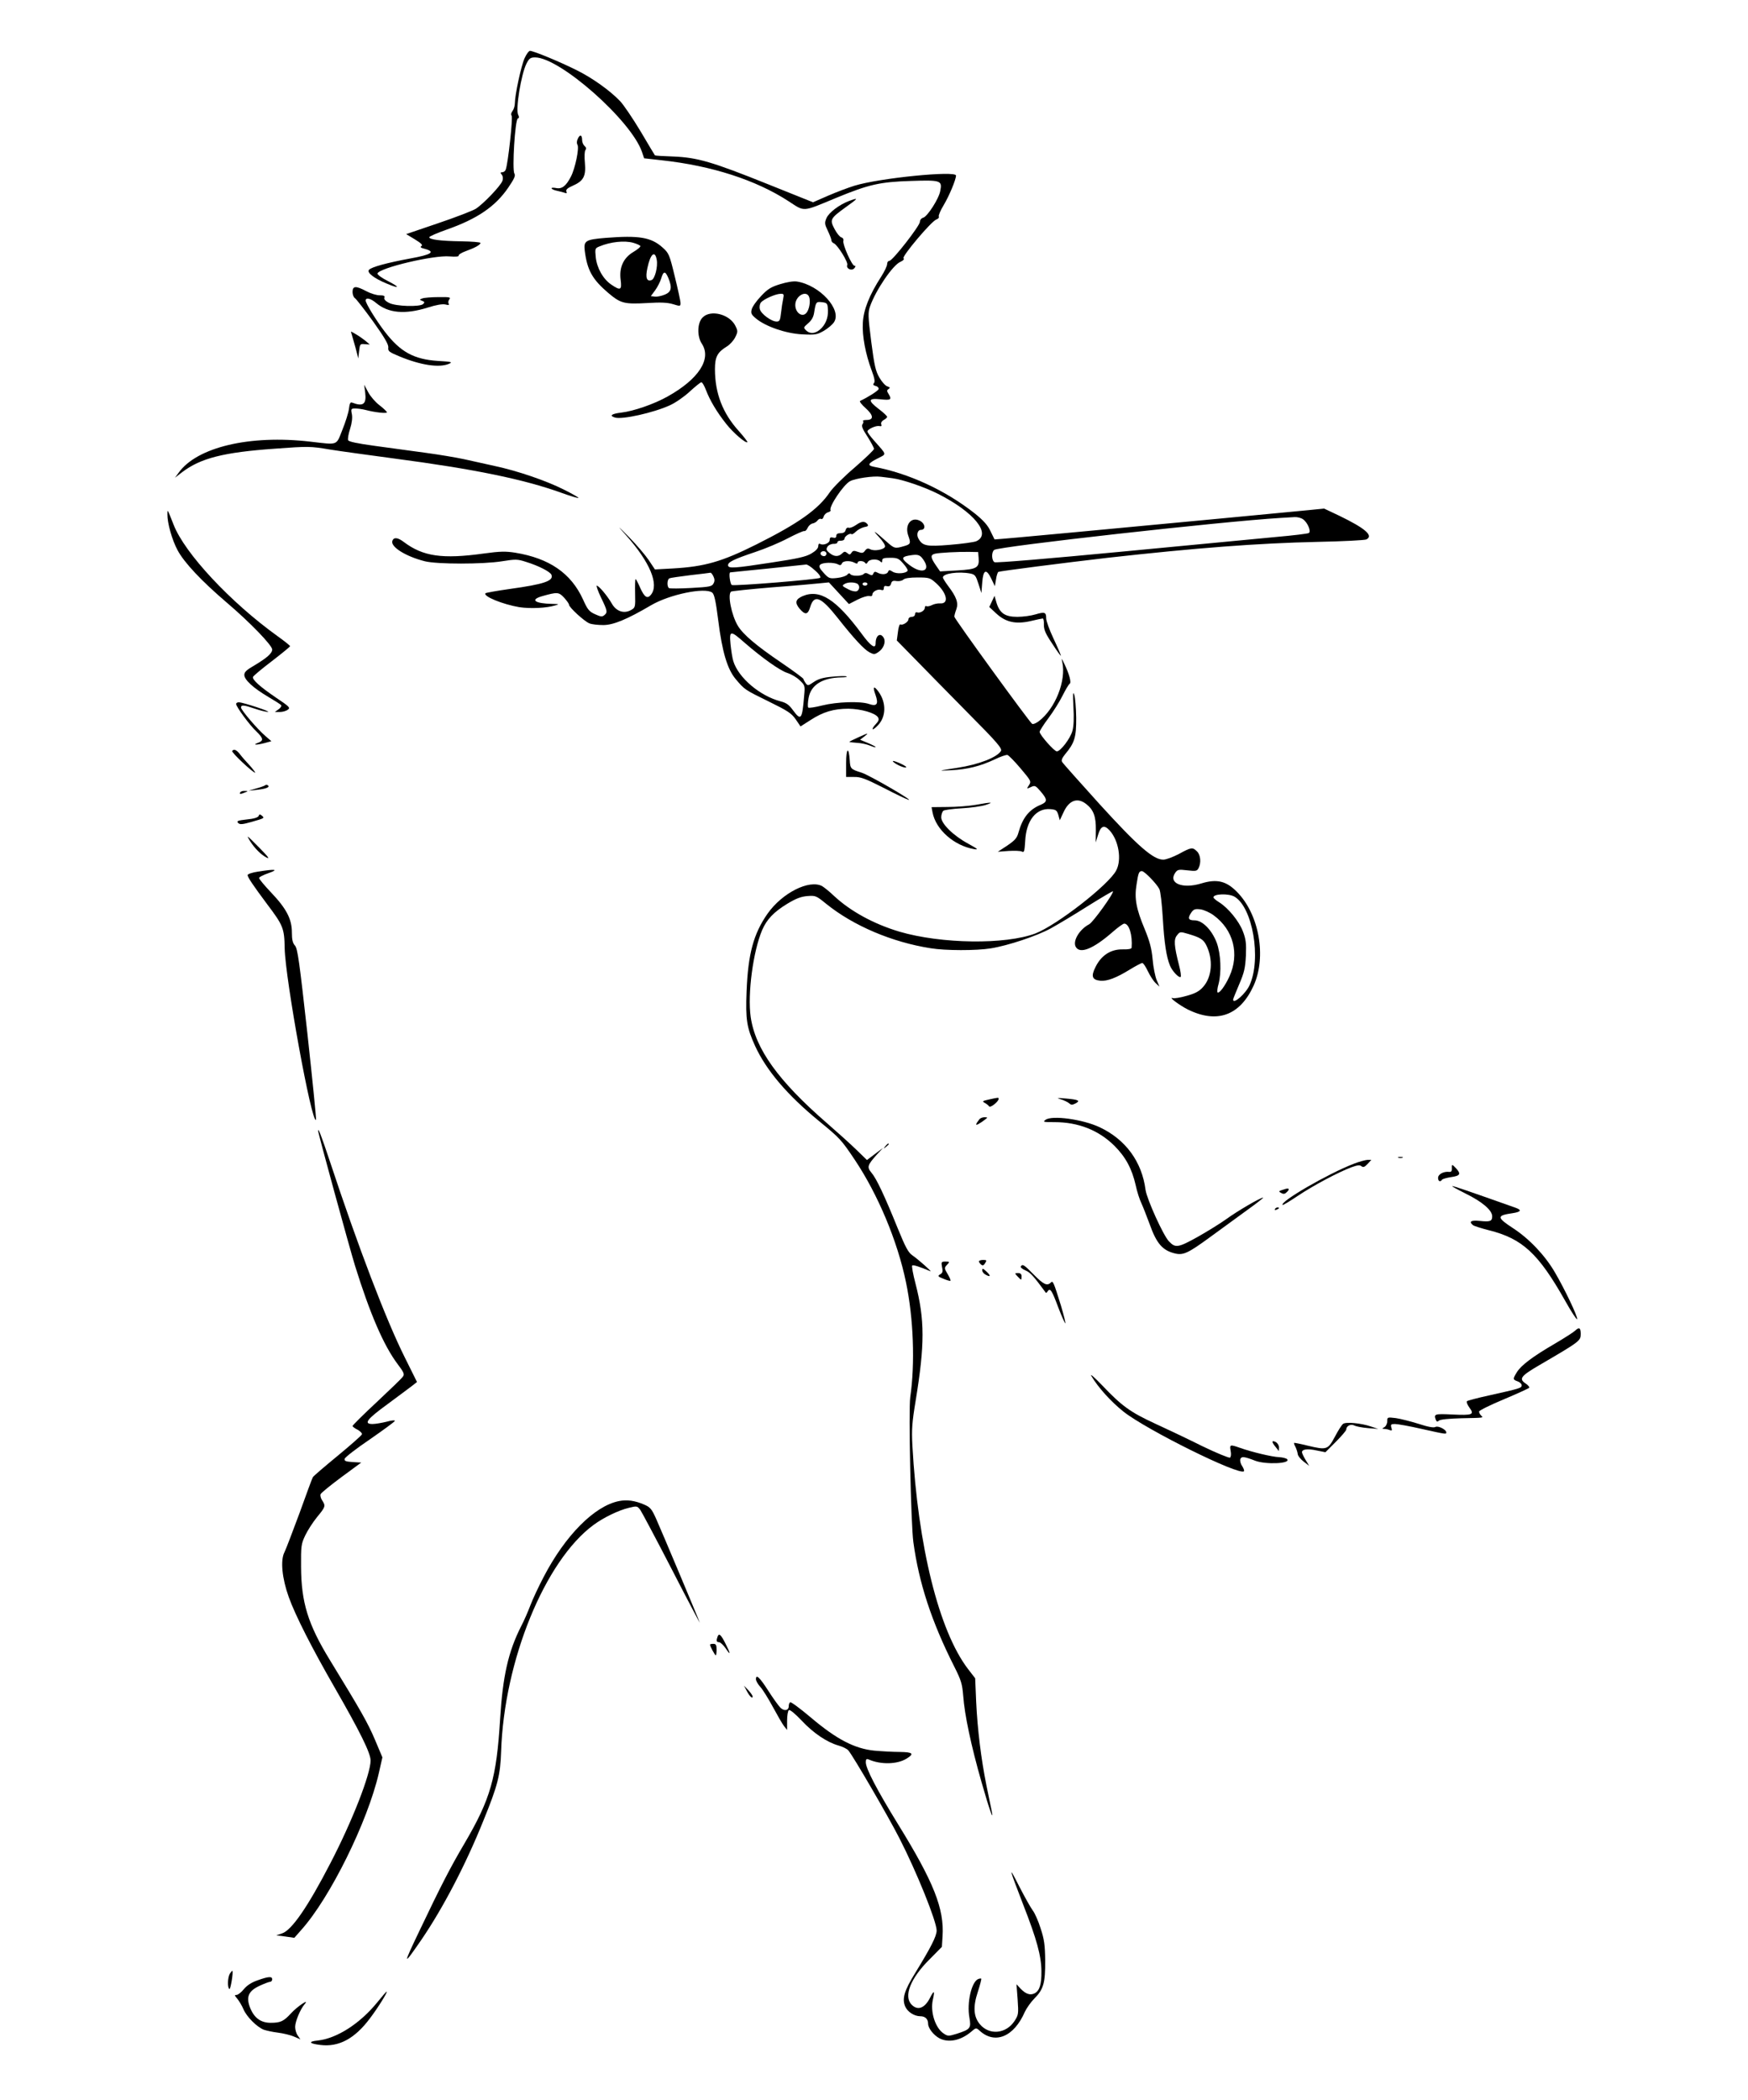 <?xml version="1.0" standalone="no"?>
<!DOCTYPE svg PUBLIC "-//W3C//DTD SVG 20010904//EN"
 "http://www.w3.org/TR/2001/REC-SVG-20010904/DTD/svg10.dtd">
<svg version="1.0" xmlns="http://www.w3.org/2000/svg"
 width="1066pt" height="1280pt" viewBox="0 0 1066 1280"
 preserveAspectRatio="xMidYMid meet">
<g transform="translate(0,1280) scale(0.1,-0.1)"
fill="#000000" stroke="none">
<path d="M3199 12445 c-21 -47 -59 -224 -59 -273 0 -16 -6 -37 -14 -48 -9 -11
-11 -23 -6 -29 9 -11 -22 -294 -36 -329 -3 -9 -13 -16 -21 -16 -12 0 -13 -3
-3 -15 7 -8 9 -23 4 -37 -9 -29 -117 -142 -163 -171 -20 -12 -123 -52 -230
-88 l-194 -66 53 -32 c39 -24 50 -35 40 -41 -10 -6 -4 -11 21 -17 66 -18 41
-35 -86 -58 -146 -27 -241 -53 -255 -70 -14 -17 32 -52 107 -83 80 -34 86 -25
10 14 -38 19 -67 40 -65 47 11 34 343 113 440 104 37 -3 57 -1 55 5 -1 6 18
18 43 27 56 20 90 39 90 50 0 5 -53 9 -117 10 -128 2 -196 11 -195 25 0 5 48
26 105 46 188 66 298 141 377 257 36 53 45 72 37 85 -15 23 4 330 21 336 8 2
9 9 2 22 -17 32 18 248 51 313 16 31 24 37 52 37 151 0 586 -384 652 -576 l13
-39 107 -12 c306 -33 576 -121 773 -249 102 -66 80 -68 292 20 199 82 266 97
455 103 183 6 192 3 179 -61 -8 -47 -79 -157 -104 -163 -11 -3 -20 -14 -20
-25 0 -24 -167 -238 -186 -238 -8 0 -14 -9 -14 -20 0 -11 -16 -45 -36 -76 -73
-113 -108 -203 -112 -281 -5 -80 16 -190 54 -292 17 -45 21 -67 14 -76 -8 -9
-5 -14 11 -18 12 -3 19 -12 17 -19 -4 -11 -64 -49 -113 -72 -5 -3 10 -23 34
-44 49 -44 51 -72 5 -72 -15 0 -24 -3 -21 -7 4 -3 2 -12 -3 -19 -8 -9 0 -30
30 -75 22 -35 40 -69 40 -75 0 -7 -53 -57 -117 -113 -65 -55 -134 -124 -153
-152 -70 -104 -192 -190 -448 -318 -210 -105 -315 -135 -508 -146 l-110 -6
-38 57 c-21 31 -74 93 -118 138 -77 78 -78 78 -19 12 145 -163 202 -300 150
-362 -21 -26 -39 -14 -64 41 -13 30 -26 55 -29 55 -3 0 -4 -39 -3 -87 2 -84 1
-87 -24 -101 -43 -25 -91 -9 -118 39 -27 47 -79 109 -92 109 -4 0 7 -32 26
-72 40 -82 41 -91 20 -108 -13 -11 -23 -9 -56 6 -36 16 -46 28 -74 91 -73 159
-205 250 -413 284 -57 9 -91 9 -192 -5 -252 -35 -370 -18 -487 70 -37 28 -61
31 -70 8 -14 -36 79 -95 197 -125 74 -19 357 -19 473 0 81 13 93 13 145 -4 75
-23 148 -60 155 -79 14 -37 -45 -57 -254 -86 -78 -11 -145 -23 -148 -26 -18
-18 105 -68 206 -85 67 -10 165 -6 220 11 25 7 23 8 -18 9 -108 2 -139 25 -63
47 93 26 101 26 134 -9 16 -18 30 -37 30 -43 0 -16 95 -103 125 -114 15 -6 52
-10 84 -10 61 0 144 34 292 121 113 66 327 110 372 77 13 -10 22 -51 37 -169
24 -193 56 -299 107 -359 54 -64 54 -64 201 -136 114 -56 138 -71 164 -108
l30 -44 61 39 c77 50 142 69 231 69 78 -1 163 -26 180 -52 8 -13 5 -23 -14
-43 -13 -13 -21 -27 -18 -30 2 -3 17 8 32 24 50 52 52 137 4 204 -29 40 -38
33 -19 -18 20 -57 9 -73 -40 -56 -52 18 -196 13 -284 -9 -44 -11 -82 -17 -86
-13 -4 5 -3 31 2 58 14 80 84 124 201 126 24 0 37 3 30 6 -8 3 -47 2 -88 -2
-54 -5 -83 -13 -111 -32 -35 -24 -37 -24 -50 -7 -7 10 -13 21 -13 25 0 4 -62
50 -137 101 -149 101 -231 170 -263 223 -39 64 -65 194 -41 209 5 3 118 15
252 26 134 10 266 22 294 25 l50 5 61 -66 61 -66 53 27 c29 15 61 24 71 22 12
-3 19 0 19 9 0 18 34 36 54 28 11 -4 16 0 16 11 0 12 6 16 19 12 13 -3 21 1
25 15 4 16 11 20 34 16 16 -2 34 2 41 9 8 8 38 13 86 13 72 0 77 -2 114 -35
67 -61 80 -127 24 -123 -16 1 -38 -4 -51 -11 -12 -6 -27 -9 -32 -6 -6 3 -10
-1 -10 -9 0 -18 -29 -35 -47 -29 -7 3 -13 -2 -13 -11 0 -9 -8 -16 -20 -16 -11
0 -20 -7 -20 -15 0 -16 -36 -39 -49 -31 -5 3 -12 -18 -15 -46 l-7 -52 108
-110 c59 -61 205 -209 323 -329 184 -185 213 -220 204 -235 -25 -39 -134 -82
-264 -102 -124 -19 -125 -19 -40 -15 100 5 179 25 266 66 35 17 70 29 78 27 7
-2 43 -38 80 -82 64 -76 66 -79 51 -102 -15 -23 -15 -24 11 -12 25 12 29 10
60 -26 42 -49 43 -63 2 -81 -72 -29 -112 -80 -137 -170 -9 -33 -21 -47 -68
-79 l-58 -38 66 5 c36 2 73 1 81 -4 14 -7 16 2 20 64 6 125 66 201 152 195 36
-3 41 -7 50 -35 l9 -33 23 49 c33 73 85 92 138 50 45 -35 60 -76 59 -159 l-1
-75 15 48 c16 53 37 61 70 25 55 -61 75 -178 40 -244 -45 -87 -363 -334 -493
-384 -183 -69 -573 -64 -829 11 -157 47 -298 124 -399 218 -28 27 -61 53 -73
60 -79 41 -243 -42 -332 -168 -86 -123 -119 -246 -128 -472 -7 -176 1 -223 52
-335 68 -148 196 -299 389 -457 128 -105 135 -112 219 -237 141 -211 260 -494
312 -746 46 -220 56 -496 26 -701 -11 -76 4 -775 19 -883 34 -250 111 -485
250 -760 42 -83 48 -105 54 -177 8 -114 48 -304 112 -527 49 -172 77 -249 61
-171 -4 17 -17 84 -31 150 -33 164 -55 343 -63 512 l-6 143 -44 57 c-177 232
-305 747 -339 1363 -5 97 -2 139 20 272 56 342 56 494 -1 714 -15 57 -24 107
-20 110 5 6 47 -8 111 -35 14 -6 -76 74 -110 97 -25 17 -42 49 -89 164 -81
200 -130 304 -160 339 -29 35 -26 46 33 112 l37 40 -49 -37 -49 -37 -66 64
c-36 35 -116 107 -176 159 -299 259 -439 455 -467 649 -20 141 15 401 70 530
28 65 71 110 153 160 53 32 84 44 123 47 49 4 54 2 114 -47 166 -134 401 -234
637 -271 89 -15 280 -15 366 -1 107 17 283 76 367 122 42 23 144 84 226 136
82 51 151 92 153 90 8 -9 -121 -189 -145 -201 -59 -31 -101 -101 -82 -137 25
-46 106 -14 224 89 33 29 65 52 72 52 30 0 51 -70 45 -147 -1 -7 -20 -11 -56
-10 -71 1 -129 -36 -164 -107 -29 -57 -21 -79 29 -84 42 -4 97 17 180 68 36
22 70 40 76 40 6 0 21 -22 34 -50 13 -27 34 -60 47 -72 l24 -22 -17 39 c-9 22
-21 79 -25 128 -6 66 -18 110 -48 183 -52 124 -64 188 -50 272 11 73 15 82 33
82 15 0 89 -76 106 -109 7 -13 16 -92 21 -175 9 -155 22 -238 44 -292 14 -34
54 -76 65 -69 4 3 0 35 -10 72 -30 118 -33 157 -12 182 17 22 19 23 69 8 71
-21 91 -33 108 -66 45 -88 37 -197 -19 -258 -23 -26 -48 -39 -99 -53 -37 -11
-76 -17 -85 -14 -31 10 41 -44 93 -70 178 -87 317 -36 400 146 80 176 34 435
-102 572 -65 66 -122 80 -217 51 -115 -35 -203 1 -159 65 14 20 21 21 73 15
52 -6 60 -5 69 13 17 32 13 80 -9 102 -27 27 -35 26 -110 -15 -36 -19 -79 -35
-96 -35 -61 0 -155 82 -389 339 -121 134 -224 249 -228 257 -6 10 1 25 18 46
58 69 69 104 68 223 -1 61 -6 124 -12 140 -8 23 -9 6 -5 -73 4 -69 2 -118 -6
-147 -13 -47 -73 -125 -95 -125 -16 0 -105 101 -105 119 0 6 24 44 54 84 30
40 68 101 86 137 18 36 37 68 43 72 12 7 -2 59 -33 123 -16 34 -18 36 -12 10
25 -114 -42 -284 -143 -361 -17 -13 -35 -20 -41 -16 -18 13 -474 640 -474 653
0 7 5 27 12 45 14 39 1 75 -49 141 -18 24 -33 48 -33 53 0 25 96 38 168 24 28
-6 33 -13 49 -63 l18 -56 5 65 c6 79 25 86 56 21 l21 -44 7 41 c3 23 10 43 14
46 9 5 400 55 667 86 537 60 915 89 1280 97 154 3 288 10 298 15 44 23 -6 67
-165 144 l-93 44 -100 -10 c-55 -5 -291 -28 -525 -50 -234 -22 -641 -60 -904
-85 -263 -25 -480 -44 -481 -43 -1 2 -12 25 -25 51 -16 35 -43 65 -95 107
-179 141 -402 245 -617 285 -41 8 -34 21 23 50 58 30 60 18 -23 112 -21 24
-38 47 -38 53 0 14 52 37 72 33 13 -3 16 0 12 11 -3 9 3 19 15 26 12 6 21 15
21 19 0 5 -22 26 -50 47 -69 53 -67 68 10 60 64 -7 70 -2 48 34 -11 17 -10 22
1 29 11 7 9 10 -8 16 -11 3 -33 27 -48 53 -23 39 -31 73 -50 220 -20 157 -20
177 -7 215 35 99 139 252 185 271 18 8 25 16 19 22 -11 11 169 225 200 236 12
4 18 12 15 18 -3 6 10 37 30 70 33 55 75 155 75 180 0 31 -466 -15 -619 -62
-36 -11 -108 -38 -159 -60 l-94 -41 -277 111 c-339 136 -428 162 -575 168 -60
2 -110 5 -112 7 -1 1 -41 67 -88 147 -48 80 -104 162 -124 183 -63 66 -173
144 -267 190 -102 51 -262 117 -283 117 -7 0 -22 -20 -33 -45z m2243 -2560
c63 -8 197 -54 278 -95 220 -111 329 -245 234 -289 -14 -6 -87 -16 -161 -22
-144 -12 -168 -7 -193 40 -12 23 -3 51 15 51 34 0 27 41 -8 57 -52 24 -91 -28
-68 -92 17 -47 14 -53 -26 -64 -55 -16 -59 -15 -106 27 -74 66 -93 78 -48 30
26 -28 41 -52 38 -61 -7 -18 -66 -28 -90 -15 -14 7 -22 5 -32 -9 -11 -15 -18
-16 -43 -7 -24 9 -31 8 -39 -5 -9 -13 -13 -14 -26 -2 -14 11 -19 10 -32 -3
-22 -21 -48 -20 -76 3 -20 16 -22 23 -13 38 6 10 23 18 37 18 14 -1 25 4 24
10 -1 5 8 10 21 9 12 0 22 5 22 12 0 15 34 37 43 28 3 -3 15 4 26 15 12 12 35
24 51 28 24 4 28 8 19 19 -16 19 -36 17 -70 -7 -16 -11 -36 -19 -43 -16 -8 3
-16 -2 -19 -14 -3 -13 -14 -19 -31 -19 -17 0 -26 -5 -26 -16 0 -11 -6 -15 -20
-11 -15 4 -20 0 -20 -14 0 -20 -40 -36 -59 -24 -7 3 -11 -2 -11 -14 0 -13 -15
-29 -42 -45 -34 -20 -84 -31 -243 -55 -228 -35 -265 -38 -265 -16 0 19 34 36
165 80 61 20 151 58 200 84 50 26 95 46 100 44 6 -2 15 7 20 19 6 13 19 25 30
27 11 2 25 10 31 19 6 8 16 12 21 9 6 -4 13 3 16 14 3 11 15 23 26 26 11 3 19
9 16 13 -12 20 79 156 119 177 32 17 141 33 186 27 14 -1 46 -6 72 -9z m2504
-250 c28 -19 51 -74 36 -84 -6 -4 -96 -15 -199 -24 -103 -10 -529 -50 -946
-90 -439 -42 -763 -69 -772 -64 -18 10 -20 61 -2 75 27 21 1392 174 1747 195
30 2 69 4 85 5 17 1 40 -5 51 -13z m-2906 -210 c0 -8 -6 -15 -14 -15 -17 0
-28 14 -19 24 12 12 33 6 33 -9z m928 -25 c5 -61 -10 -70 -129 -77 l-106 -6
-27 39 c-32 47 -33 62 -3 69 28 6 134 12 207 11 l55 -1 3 -35z m-338 -10 c50
-70 -7 -93 -84 -34 -49 37 -50 49 -6 57 56 10 69 7 90 -23z m-121 -26 c17 -19
29 -39 26 -43 -10 -17 -68 -21 -91 -6 -19 12 -23 12 -28 0 -6 -17 -39 -20 -66
-5 -13 7 -19 6 -24 -6 -5 -12 -10 -13 -27 -4 -15 9 -24 9 -32 1 -14 -14 -74
-14 -82 0 -5 7 -11 5 -18 -4 -7 -8 -34 -17 -62 -20 -46 -5 -51 -3 -82 31 -25
27 -30 39 -22 49 13 15 82 17 109 3 13 -7 19 -6 24 5 6 17 48 20 77 5 13 -7
19 -7 19 0 0 14 37 13 46 -1 5 -8 10 -6 16 5 11 19 59 21 76 4 9 -9 12 -8 12
5 0 14 10 17 49 17 44 0 52 -4 80 -36z m-539 -41 c25 -21 37 -40 32 -45 -10
-10 -519 -51 -539 -44 -10 4 -20 74 -10 77 1 0 103 11 227 23 124 13 231 24
237 25 7 0 31 -15 53 -36z m-619 -37 c8 -17 8 -29 0 -43 -9 -18 -25 -21 -136
-27 -69 -4 -130 -4 -135 -1 -14 9 -12 55 3 60 6 3 64 11 127 19 63 7 118 14
123 15 4 0 12 -10 18 -23z m873 -42 c21 -8 21 -40 0 -48 -8 -3 -30 1 -47 10
-43 22 -44 24 -27 34 17 11 51 13 74 4z m66 -4 c0 -5 -7 -10 -15 -10 -8 0 -15
5 -15 10 0 6 7 10 15 10 8 0 15 -4 15 -10z m-750 -357 c106 -92 218 -172 262
-185 22 -7 56 -26 74 -44 33 -31 34 -33 28 -95 -12 -146 -19 -155 -69 -87 -23
32 -40 44 -75 53 -126 33 -257 144 -288 245 -6 19 -13 65 -17 103 -8 85 -1 86
85 10z m2989 -1549 c110 -65 164 -377 92 -538 -23 -52 -101 -121 -101 -89 0 4
17 46 37 93 31 72 37 99 41 175 3 74 0 100 -18 147 -23 62 -90 144 -145 178
-19 12 -35 25 -35 30 0 22 93 25 129 4z m-128 -113 c122 -89 159 -237 96 -374
-27 -59 -62 -105 -72 -96 -3 4 -1 27 6 50 19 71 14 185 -11 253 -30 78 -87
136 -135 136 -39 0 -44 13 -19 49 14 19 23 22 55 18 21 -3 57 -19 80 -36z"/>
<path d="M3524 11955 c-7 -14 -8 -29 -2 -38 11 -21 -14 -142 -40 -193 -30 -58
-55 -78 -92 -70 -17 3 -29 2 -26 -3 3 -5 18 -11 33 -14 16 -3 36 -9 46 -12 13
-5 16 -3 11 8 -4 11 7 21 39 35 66 29 81 58 74 139 -4 39 -2 71 3 78 7 9 5 16
-5 25 -8 7 -15 23 -15 36 0 32 -13 37 -26 9z"/>
<path d="M5178 11575 c-59 -22 -124 -71 -138 -105 -12 -28 -11 -37 8 -76 12
-25 22 -51 22 -58 0 -8 7 -16 15 -19 22 -9 88 -114 82 -132 -9 -22 27 -39 43
-20 9 11 9 15 1 15 -16 0 -73 130 -68 151 3 10 -2 19 -12 22 -9 2 -28 25 -41
50 -31 58 -28 65 69 135 77 55 79 59 19 37z"/>
<path d="M3694 11350 c-124 -10 -135 -18 -128 -78 15 -119 46 -175 145 -259
75 -63 96 -68 240 -60 78 5 120 3 153 -7 45 -14 46 -13 46 7 0 12 -16 85 -35
162 -32 133 -36 142 -74 176 -70 63 -144 75 -347 59z m168 -30 c21 -6 40 -15
43 -19 3 -5 -16 -21 -41 -36 -62 -36 -89 -95 -79 -171 8 -63 -1 -67 -57 -29
-50 34 -88 101 -95 168 -5 52 -4 54 23 65 67 28 152 37 206 22z m143 -103 c8
-42 -11 -116 -31 -124 -30 -11 -39 13 -26 73 18 86 46 111 57 51z m71 -112
c24 -59 19 -84 -22 -101 -20 -8 -47 -14 -61 -12 l-24 3 26 35 c14 19 31 52 37
72 14 47 25 48 44 3z"/>
<path d="M4758 11068 c-56 -17 -77 -30 -117 -73 -28 -29 -53 -65 -57 -81 -6
-24 -2 -32 27 -56 58 -48 181 -91 281 -96 81 -4 91 -2 133 22 25 15 52 38 61
52 50 76 -87 226 -226 248 -22 3 -60 -3 -102 -16z m18 -90 c-4 -18 -10 -57
-13 -85 -5 -46 -9 -53 -27 -53 -32 0 -95 47 -102 75 -4 15 -1 32 7 42 18 20
87 51 118 52 21 1 23 -2 17 -31z m160 7 c7 -28 -2 -73 -18 -92 -25 -30 -68 0
-68 48 0 58 73 95 86 44z m112 -59 c6 -49 -7 -93 -37 -125 -33 -35 -70 -40
-96 -14 -16 16 -15 18 13 42 21 18 33 38 37 66 10 64 12 67 47 63 28 -3 34 -7
36 -32z"/>
<path d="M2150 11020 c0 -16 7 -33 14 -37 8 -5 58 -69 111 -142 70 -98 95
-141 93 -159 -3 -23 5 -28 67 -54 130 -54 243 -71 302 -46 25 11 19 13 -67 18
-147 10 -229 55 -324 179 -53 69 -116 172 -116 189 0 20 30 14 64 -15 74 -62
176 -71 314 -28 53 17 91 23 108 19 20 -5 25 -4 20 5 -4 7 -2 18 4 26 11 13 2
15 -66 14 -44 0 -88 -4 -98 -8 -19 -7 -19 -8 -1 -15 14 -5 16 -9 6 -19 -19
-19 -169 -15 -209 7 -22 11 -32 23 -28 32 4 10 -3 14 -29 14 -19 0 -55 11 -81
25 -64 34 -84 33 -84 -5z"/>
<path d="M4285 10865 c-33 -32 -35 -115 -5 -160 61 -93 -19 -216 -209 -322
-82 -46 -206 -89 -282 -98 -60 -7 -75 -19 -39 -30 43 -14 235 29 334 74 34 15
89 53 122 84 34 31 66 57 71 57 6 0 18 -21 28 -47 24 -63 66 -134 123 -206 43
-55 121 -122 130 -112 2 2 -21 32 -52 67 -99 109 -146 231 -146 378 0 75 15
103 74 139 19 12 41 37 50 56 16 32 16 38 1 68 -34 71 -151 102 -200 52z"/>
<path d="M2144 10765 c3 -10 14 -48 24 -84 l17 -66 5 45 c5 43 6 45 35 42 l30
-2 -27 23 c-15 12 -42 31 -60 41 -30 18 -31 18 -24 1z"/>
<path d="M2227 10408 c9 -72 -12 -88 -80 -62 -11 4 -15 -6 -19 -38 -3 -24 -21
-81 -40 -128 -39 -98 -23 -92 -196 -72 -369 43 -692 -34 -803 -190 l-22 -30
44 34 c112 85 252 121 565 143 203 15 217 15 335 -5 68 -11 246 -35 394 -55
486 -64 788 -126 1019 -209 55 -20 102 -34 104 -31 2 2 -38 25 -88 50 -109 55
-284 115 -425 145 -55 12 -138 31 -185 41 -47 10 -152 28 -235 39 -82 11 -221
30 -308 42 -110 15 -161 26 -164 35 -3 8 2 39 12 69 11 35 15 67 11 89 -7 33
-5 35 21 35 15 0 44 -4 63 -9 57 -15 130 -23 130 -14 -1 4 -21 24 -46 43 -25
19 -56 55 -69 80 l-24 45 6 -47z"/>
<path d="M1021 9665 c-1 -52 28 -156 62 -219 40 -75 145 -187 302 -321 139
-118 275 -259 275 -284 0 -23 -32 -51 -107 -96 -49 -28 -63 -41 -63 -59 0 -30
56 -81 148 -135 39 -23 74 -45 77 -50 3 -6 -5 -17 -17 -25 l-22 -16 30 0 c17
0 39 6 49 14 17 12 11 18 -71 73 -97 66 -147 110 -141 127 2 6 53 49 115 96
61 47 111 88 111 91 1 3 -34 31 -76 61 -288 207 -566 505 -634 679 -39 99 -38
97 -38 64z"/>
<path d="M4894 9166 c-43 -19 -48 -40 -18 -76 34 -40 51 -38 65 10 24 79 65
63 167 -66 100 -127 162 -193 194 -210 27 -14 32 -14 54 1 32 21 47 60 34 86
-20 36 -50 17 -50 -32 0 -38 -30 -18 -86 59 -156 210 -255 273 -360 228z"/>
<path d="M6049 9134 l-16 -34 42 -39 c58 -54 119 -67 209 -47 37 9 71 16 75
16 5 0 8 -17 7 -38 0 -31 10 -55 52 -117 28 -44 52 -76 52 -72 0 4 -20 51 -45
104 -25 53 -45 108 -45 124 0 37 -8 41 -65 24 -26 -8 -76 -15 -111 -15 -75 0
-107 22 -127 86 l-12 42 -16 -34z"/>
<path d="M1440 8509 c0 -17 82 -129 124 -168 43 -42 45 -56 9 -69 -38 -14 -7
-14 42 -1 l40 11 -37 32 c-49 42 -148 158 -148 173 0 18 17 16 85 -7 32 -11
68 -20 79 -19 23 0 -149 57 -176 58 -10 1 -18 -4 -18 -10z"/>
<path d="M5233 8305 c-29 -13 -53 -25 -53 -27 0 -2 21 -4 46 -6 25 -1 61 -9
80 -17 19 -8 34 -12 34 -9 0 3 -21 14 -47 25 l-48 20 25 19 c32 25 27 24 -37
-5z"/>
<path d="M1416 8222 c-5 -9 126 -132 140 -132 3 0 -11 19 -32 43 -22 23 -49
54 -61 70 -21 27 -38 34 -47 19z"/>
<path d="M5160 8149 l0 -85 48 0 c41 1 69 -10 178 -65 71 -37 140 -70 154 -74
39 -11 -240 151 -285 165 -67 21 -70 24 -73 76 -6 87 -22 74 -22 -17z"/>
<path d="M5445 8159 c10 -14 65 -41 80 -37 7 2 -9 13 -36 25 -27 12 -47 18
-44 12z"/>
<path d="M1617 8013 c-4 -3 -28 -12 -54 -19 l-48 -14 55 6 c55 6 80 17 62 28
-5 3 -12 3 -15 -1z"/>
<path d="M1465 7970 c-7 -12 2 -12 30 0 19 8 19 9 -2 9 -12 1 -25 -3 -28 -9z"/>
<path d="M5950 7894 c-41 -7 -119 -13 -172 -13 l-97 -1 6 -32 c20 -105 131
-203 254 -224 28 -4 22 1 -36 33 -91 49 -165 122 -165 161 0 16 6 34 13 40 6
5 57 12 112 15 55 3 120 12 145 20 55 18 39 19 -60 1z"/>
<path d="M1577 7826 c-4 -9 -29 -17 -72 -21 -55 -6 -64 -10 -53 -21 11 -11 25
-10 82 6 80 23 81 23 62 39 -11 9 -15 8 -19 -3z"/>
<path d="M1525 7673 c28 -44 67 -83 100 -100 22 -11 12 3 -40 56 -38 39 -71
71 -73 71 -3 0 4 -12 13 -27z"/>
<path d="M1573 7487 c-35 -5 -63 -15 -63 -21 0 -13 33 -62 118 -176 99 -131
106 -148 108 -270 4 -188 165 -1072 191 -1046 3 3 -21 238 -52 523 -49 441
-60 521 -76 539 -14 15 -19 36 -19 80 0 81 -32 144 -126 243 -41 43 -74 83
-74 89 0 6 26 19 58 30 65 23 42 26 -65 9z"/>
<path d="M6031 6098 c-40 -9 -43 -11 -25 -21 10 -5 22 -15 26 -21 7 -11 58 29
58 46 0 9 0 9 -59 -4z"/>
<path d="M6470 6099 c19 -6 42 -17 50 -24 12 -11 19 -11 39 -1 31 17 19 23
-59 30 -56 5 -60 4 -30 -5z"/>
<path d="M5973 5978 c-24 -31 -26 -40 -7 -30 11 6 28 17 39 26 20 15 20 15 -1
16 -12 0 -26 -6 -31 -12z"/>
<path d="M6376 5974 c-18 -13 -13 -14 55 -14 145 0 269 -49 365 -144 69 -69
107 -140 130 -241 8 -38 24 -88 35 -110 10 -22 32 -78 49 -124 43 -122 80
-164 158 -182 49 -11 80 4 210 99 65 47 166 121 225 164 60 43 105 78 100 78
-17 0 -160 -84 -223 -130 -36 -26 -115 -75 -177 -110 -119 -66 -135 -68 -174
-27 -35 36 -135 258 -143 314 -22 172 -122 308 -280 382 -104 49 -292 74 -330
45z"/>
<path d="M1940 5907 c0 -15 190 -708 225 -822 92 -295 175 -487 260 -600 38
-50 43 -62 32 -76 -6 -10 -78 -79 -159 -155 -82 -76 -148 -142 -148 -146 0 -4
14 -15 31 -23 16 -9 29 -22 26 -28 -2 -7 -68 -65 -148 -131 -79 -65 -147 -123
-151 -130 -4 -6 -40 -104 -81 -218 -42 -113 -83 -221 -92 -239 -26 -49 -15
-160 26 -274 40 -112 143 -314 279 -550 157 -273 220 -401 220 -446 0 -83
-111 -368 -244 -624 -138 -267 -237 -411 -296 -430 l-35 -12 55 -7 55 -8 43
49 c175 195 404 659 472 954 l22 97 -46 109 c-43 101 -82 170 -276 487 -132
216 -173 349 -174 566 -1 126 1 139 25 190 14 30 47 81 72 112 52 63 54 68 32
102 -9 13 -13 30 -10 38 3 8 61 55 127 104 l121 89 -52 3 c-42 3 -52 6 -49 20
2 9 70 62 153 118 82 57 151 107 153 113 2 5 -19 4 -50 -5 -29 -7 -68 -14 -86
-14 -57 0 -35 29 90 120 63 47 131 97 149 111 l32 25 -75 151 c-113 226 -283
670 -457 1196 -52 156 -71 205 -71 184z"/>
<path d="M5399 5813 c-13 -16 -12 -17 4 -4 9 7 17 15 17 17 0 8 -8 3 -21 -13z"/>
<path d="M8528 5743 c6 -2 18 -2 25 0 6 3 1 5 -13 5 -14 0 -19 -2 -12 -5z"/>
<path d="M8255 5706 c-156 -60 -453 -232 -433 -251 2 -2 44 23 93 56 93 62
244 143 327 174 36 13 51 15 61 6 11 -8 19 -5 37 14 l23 25 -24 0 c-13 -1 -51
-11 -84 -24z"/>
<path d="M8854 5678 c1 -17 -4 -23 -18 -21 -34 3 -66 -15 -66 -37 0 -21 14
-27 24 -11 4 5 29 12 56 16 55 8 61 19 30 53 -26 27 -27 27 -26 0z"/>
<path d="M8937 5525 c102 -50 163 -102 163 -139 0 -30 -12 -35 -77 -28 -53 5
-67 -4 -40 -26 6 -5 50 -19 97 -31 204 -51 302 -141 465 -430 38 -68 71 -118
73 -112 5 14 -76 184 -136 286 -60 103 -156 204 -254 268 -101 66 -102 78 -4
92 52 8 58 19 19 33 -308 109 -376 132 -386 132 -7 0 30 -20 80 -45z"/>
<path d="M7840 5553 c-45 -14 -46 -14 -26 -25 14 -8 22 -6 34 6 18 17 14 25
-8 19z"/>
<path d="M7775 5430 c-3 -6 1 -7 9 -4 18 7 21 14 7 14 -6 0 -13 -4 -16 -10z"/>
<path d="M5970 5111 c0 -5 6 -13 13 -19 10 -8 16 -6 25 9 11 17 9 19 -13 19
-14 0 -25 -4 -25 -9z"/>
<path d="M5745 5076 c6 -27 3 -36 -12 -44 -16 -10 -14 -13 21 -27 21 -9 40
-14 42 -12 3 3 -5 21 -17 41 -21 35 -21 38 -4 56 18 19 17 20 -9 20 -25 0 -27
-2 -21 -34z"/>
<path d="M6225 5080 c-3 -5 10 -16 29 -24 29 -12 49 -34 124 -136 2 -2 7 2 11
9 15 23 26 6 65 -99 21 -55 41 -99 43 -96 2 2 -10 51 -27 108 -46 148 -49 153
-62 140 -22 -22 -44 -12 -103 48 -61 62 -69 67 -80 50z"/>
<path d="M5990 5057 c0 -9 9 -21 21 -27 31 -17 33 -7 4 20 -20 19 -25 20 -25
7z"/>
<path d="M6205 5020 c10 -11 20 -20 22 -20 1 0 3 9 3 20 0 14 -7 20 -22 20
-20 0 -21 -1 -3 -20z"/>
<path d="M9606 4689 c-11 -10 -67 -46 -125 -80 -131 -76 -205 -131 -231 -174
-25 -41 -25 -44 5 -55 14 -5 25 -16 25 -24 0 -17 -12 -20 -200 -62 -69 -15
-129 -31 -134 -35 -4 -4 2 -21 15 -39 32 -43 20 -48 -106 -42 -106 5 -112 3
-99 -32 5 -13 10 -14 20 -5 8 7 63 12 136 14 143 3 135 2 120 17 -7 7 -12 17
-12 24 0 6 68 40 150 74 83 35 153 67 156 71 2 4 -7 16 -21 25 -44 29 -32 46
83 113 247 144 252 148 252 190 0 38 -10 43 -34 20z"/>
<path d="M6656 4412 c40 -68 119 -156 196 -217 142 -112 706 -391 734 -363 3
4 -2 18 -11 32 -10 14 -14 33 -11 42 7 18 24 16 91 -10 64 -24 217 -18 195 9
-5 6 -28 12 -51 13 -43 2 -165 31 -238 57 -60 21 -63 20 -56 -19 4 -21 2 -36
-4 -41 -6 -3 -82 28 -169 70 -86 43 -215 104 -287 137 -152 70 -204 108 -322
232 -50 52 -79 77 -67 58z"/>
<path d="M8460 4137 c0 -14 -8 -31 -17 -36 -16 -9 -16 -10 -1 -11 9 0 24 -3
33 -7 14 -5 16 -2 10 15 -5 19 -2 22 22 22 16 0 89 -13 163 -30 152 -34 150
-33 150 -21 0 17 -50 42 -66 33 -11 -6 -45 0 -103 19 -48 15 -111 31 -139 35
-51 6 -52 6 -52 -19z"/>
<path d="M8191 4121 c-8 -5 -30 -40 -50 -78 -43 -80 -49 -83 -166 -55 -44 11
-81 18 -83 17 -2 -2 2 -14 9 -26 6 -13 12 -32 13 -42 1 -11 17 -31 36 -46 l34
-26 -22 36 c-12 20 -22 41 -22 47 0 18 33 23 88 11 l55 -11 63 63 c35 35 64
69 64 75 0 22 27 36 49 25 11 -6 48 -13 83 -16 l63 -5 -45 15 c-58 20 -151 29
-169 16z"/>
<path d="M7760 4011 c0 -5 9 -19 20 -32 l19 -24 1 22 c0 12 -9 27 -20 33 -11
6 -20 7 -20 1z"/>
<path d="M3774 3650 c-149 -30 -327 -209 -459 -463 -30 -57 -66 -134 -80 -171
-14 -37 -39 -95 -57 -129 -79 -156 -112 -305 -128 -564 -22 -361 -58 -488
-217 -759 -85 -144 -142 -254 -273 -529 -105 -219 -104 -224 9 -60 132 193
271 459 378 725 89 218 104 278 109 424 18 553 267 1163 564 1381 61 45 152
89 215 104 49 12 51 12 70 -13 10 -15 97 -178 193 -364 95 -185 172 -330 169
-322 -7 22 -231 555 -266 633 -27 60 -36 70 -73 86 -56 24 -104 31 -154 21z"/>
<path d="M4376 2824 c-9 -25 -7 -34 9 -34 8 0 26 -17 40 -37 32 -48 32 -36 0
27 -28 56 -40 67 -49 44z"/>
<path d="M4330 2775 c0 -10 30 -65 35 -65 3 0 5 16 5 35 0 28 -4 35 -20 35
-11 0 -20 -2 -20 -5z"/>
<path d="M4610 2564 c0 -9 12 -31 28 -48 15 -17 49 -72 76 -122 27 -50 57
-102 67 -115 l19 -24 0 57 c0 31 5 60 11 64 7 4 39 -23 78 -64 71 -76 154
-132 225 -152 25 -7 51 -20 59 -29 29 -33 243 -401 312 -536 106 -207 226
-505 227 -562 0 -35 -35 -103 -130 -258 -67 -108 -82 -157 -62 -205 14 -33 55
-60 93 -60 29 0 47 -17 47 -46 0 -27 34 -70 70 -89 55 -28 129 -13 192 40 30
26 31 26 52 7 94 -86 210 -37 276 115 11 23 37 60 58 81 56 56 67 96 66 232
-1 95 -6 129 -28 196 -14 45 -36 94 -48 109 -12 16 -48 80 -81 144 -70 138
-66 122 23 -109 83 -212 110 -312 111 -405 1 -80 -11 -119 -41 -135 -27 -14
-54 -5 -86 28 l-25 27 7 -93 c6 -88 5 -94 -19 -131 -52 -79 -154 -88 -211 -20
-39 46 -43 107 -13 197 14 43 23 79 21 81 -2 2 -10 1 -18 -2 -41 -16 -71 -144
-54 -236 11 -64 6 -71 -78 -98 -49 -15 -54 -15 -78 1 -52 33 -84 133 -67 207
13 57 7 60 -18 10 -32 -62 -74 -78 -111 -41 -51 51 -8 161 108 276 l76 77 4
64 c11 168 -53 330 -271 683 -130 211 -197 340 -197 378 0 19 4 23 18 17 73
-32 173 -30 230 5 49 30 40 40 -40 41 -40 0 -110 4 -156 8 -120 12 -230 69
-386 201 -65 55 -122 97 -127 94 -5 -3 -9 -13 -9 -24 0 -27 -28 -32 -51 -9
-11 11 -45 58 -75 105 -52 81 -74 101 -74 68z"/>
<path d="M4554 2493 c17 -33 36 -51 36 -34 0 5 -12 23 -26 38 l-27 28 17 -32z"/>
<path d="M1402 770 c-14 -23 -16 -86 -3 -94 7 -5 25 104 18 111 -2 1 -8 -7
-15 -17z"/>
<path d="M1571 729 c-36 -12 -65 -31 -84 -54 -15 -19 -36 -35 -44 -35 -14 0
-13 -3 3 -22 11 -13 29 -42 39 -66 20 -46 80 -106 123 -124 15 -5 54 -14 87
-18 33 -4 77 -15 98 -24 l39 -17 -16 23 c-9 12 -16 36 -16 53 0 33 32 109 58
139 33 38 -47 -16 -83 -56 -45 -49 -64 -58 -124 -58 -61 0 -102 30 -127 95
-24 64 -8 100 60 131 28 13 57 24 64 24 6 0 12 7 12 15 0 19 -22 18 -89 -6z"/>
<path d="M2301 595 c-106 -130 -246 -220 -363 -233 -61 -6 -53 -19 16 -27 112
-14 209 38 302 162 50 66 110 163 102 163 -3 0 -28 -29 -57 -65z"/>
</g>
</svg>
